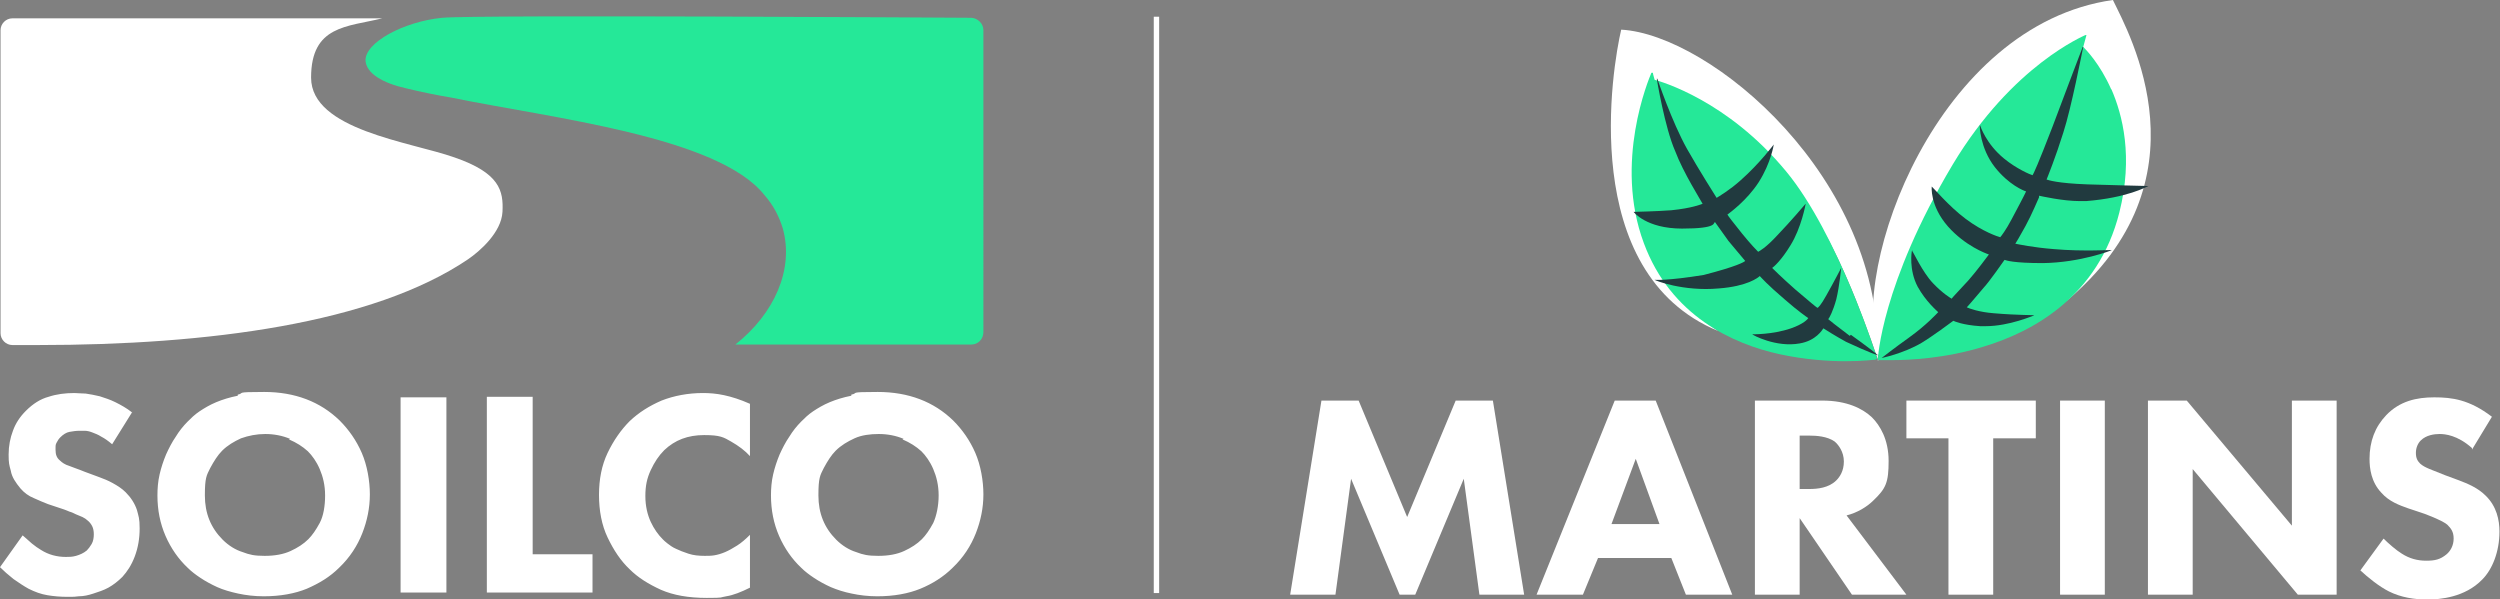 <?xml version="1.0" encoding="UTF-8"?>
<svg id="Layer_2" xmlns="http://www.w3.org/2000/svg" version="1.1" viewBox="0 0 463.7 111.1">
  <rect x="0" y="0" width="463.7" height="111.1" fill="#808080" stroke="none"/>
  <!-- Generator: Adobe Illustrator 29.7.1, SVG Export Plug-In . SVG Version: 2.1.1 Build 8)  -->
  <defs>
    <style>
      .st0 {
        fill: #fff;
      }

      .st1 {
        fill: #25e898;
      }

      .st2 {
        fill: #213a3f;
      }
    </style>
  </defs>
  <g id="Layer_1-2">
    <g>
      <path class="st1" d="M182.4,5.6c0-1.2-1-2.2-2.2-2.3,0,0-91.7-.6-98.2,0-7.1.7-14.4,4.6-14.2,8,.2,2.3,3.1,4.1,7.6,5.1,2.5.6,5.3,1.2,8.3,1.7,18.5,3.8,49.5,7.2,58.1,18.1,1.6,1.8,2.7,3.9,3.4,6.2,2.1,7.6-1.6,15.8-8.8,21.5h43.8c1.2,0,2.2-1,2.2-2.3V5.6h0Z"/>
      <path class="st0" d="M84.3,29.2c-8.2-2.9-26.6-5.1-26.6-14.8s6.7-9.4,13.2-11h0c0,0-68.6,0-68.6,0-1.2,0-2.2,1-2.2,2.2v56.2c0,1.2,1,2.2,2.2,2.2h4.8c31.5,0,62.1-4,79.7-15.9,2.2-1.5,6.2-5,6.4-8.8.2-3.9-.5-7.2-8.9-10.1"/>
      <path class="st0" d="M167.4,81.5c1.4.6,2.5,1.3,3.5,2.2.8.8,1.6,1.9,2.2,3.3s1,3,1,4.9-.4,3.8-1,5.1c-.7,1.3-1.4,2.3-2.1,3-.9.9-2,1.6-3.3,2.2-1.3.6-2.9.9-4.8.9s-2.8-.2-4.1-.7c-1.3-.4-2.6-1.2-3.7-2.3-2.2-2.2-3.3-4.9-3.3-8.2s.3-3.7,1-5.1c.7-1.3,1.4-2.4,2.2-3.2,1-1,2.2-1.7,3.5-2.3s2.9-.8,4.5-.8,3.2.3,4.6.9M157.9,73.4c-1.5.3-2.8.7-4,1.2-1.2.5-2.2,1.1-3.1,1.7-.9.6-1.6,1.3-2.2,1.9-.8.8-1.6,1.8-2.2,2.8-.7,1-1.3,2.2-1.8,3.3-.5,1.2-.9,2.4-1.2,3.7-.3,1.3-.4,2.6-.4,3.9,0,2.7.5,5.2,1.5,7.5,1,2.3,2.4,4.3,4.1,5.9.7.7,1.5,1.3,2.4,1.9.9.6,2,1.2,3.1,1.7,1.2.5,2.4.9,3.9,1.2,1.4.3,3,.5,4.7.5,3.1,0,5.8-.5,8-1.4s4.3-2.2,6-3.9c2-1.9,3.4-4.1,4.3-6.4.9-2.3,1.4-4.7,1.4-7.2s-.5-5.4-1.5-7.7c-1-2.3-2.4-4.3-4.1-6-3.6-3.5-8.3-5.3-14-5.3s-3.4.2-4.9.5M139.1,99.2c-.8.8-1.6,1.5-2.4,2-.8.5-1.5.9-2.2,1.2s-1.4.5-2,.6-1.2.1-1.8.1c-1.1,0-2.1-.1-3-.4-.9-.3-1.7-.6-2.3-.9-.7-.3-1.2-.7-1.6-1-.4-.3-.7-.6-.9-.8-.8-.8-1.6-1.9-2.2-3.2-.6-1.3-1-2.9-1-4.8s.3-3.3,1-4.8,1.5-2.7,2.5-3.7c2-1.9,4.4-2.8,7.4-2.8s3.6.4,5,1.2,2.6,1.7,3.5,2.7v-9.7c-1.8-.8-3.4-1.3-4.8-1.6-1.4-.3-2.7-.4-3.9-.4-2.8,0-5.4.5-7.7,1.4-2.3,1-4.2,2.2-5.9,3.8-1.6,1.6-3,3.6-4.1,5.9s-1.6,4.9-1.6,7.8.5,5.6,1.6,7.9,2.4,4.3,4.1,5.9c1.5,1.5,3.4,2.7,5.8,3.8,2.3,1,5.1,1.5,8.5,1.5s2.3-.1,3.6-.3c1.3-.2,2.8-.8,4.4-1.6v-9.6h0ZM90.3,73.7v36.2h19.6v-7.1h-11.1v-29.2h-8.5ZM74.3,109.9h8.5v-36.2h-8.5v36.2ZM53.6,81.5c1.4.6,2.5,1.3,3.5,2.2.8.8,1.6,1.9,2.2,3.3s1,3,1,4.9-.3,3.8-1,5.1c-.7,1.3-1.4,2.3-2.1,3-.9.9-2,1.6-3.3,2.2-1.3.6-2.9.9-4.8.9s-2.8-.2-4.1-.7c-1.3-.4-2.6-1.2-3.7-2.3-2.2-2.2-3.3-4.9-3.3-8.2s.3-3.7,1-5.1c.7-1.3,1.4-2.4,2.2-3.2,1-1,2.2-1.7,3.5-2.3,1.4-.5,2.9-.8,4.5-.8s3.2.3,4.6.9M44.1,73.4c-1.5.3-2.8.7-4,1.2-1.2.5-2.2,1.1-3.1,1.7s-1.6,1.3-2.2,1.9c-.8.8-1.6,1.8-2.2,2.8-.7,1-1.3,2.2-1.8,3.3-.5,1.2-.9,2.4-1.2,3.7-.3,1.3-.4,2.6-.4,3.9,0,2.7.5,5.2,1.5,7.5,1,2.3,2.4,4.3,4.1,5.9.7.7,1.5,1.3,2.4,1.9.9.6,2,1.2,3.1,1.7s2.5.9,3.9,1.2,3,.5,4.7.5c3.1,0,5.8-.5,8-1.4,2.3-1,4.3-2.2,6-3.9,2-1.9,3.4-4.1,4.3-6.4.9-2.3,1.4-4.7,1.4-7.2s-.5-5.4-1.5-7.7c-1-2.3-2.4-4.3-4.1-6-3.6-3.5-8.3-5.3-14-5.3s-3.5.2-4.9.5M24.5,76.5c-1-.8-2.1-1.4-3.1-1.9-1-.5-2-.8-2.9-1.1-.9-.2-1.8-.4-2.6-.5-.8,0-1.5-.1-2.1-.1-1.7,0-3.3.2-4.8.7-1.5.4-2.9,1.3-4.2,2.6-1.1,1.1-1.9,2.3-2.4,3.7-.5,1.3-.8,2.8-.8,4.4s.1,1.9.4,3c.2,1.2.9,2.2,1.8,3.3.7.8,1.5,1.4,2.5,1.8.9.4,1.8.8,2.6,1.1l3,1c.2.1.6.2,1,.4.4.1.8.3,1.2.5.4.2.8.3,1.2.5.4.2.7.4.9.6.4.3.7.7.9,1.1.2.4.3.9.3,1.5s-.1,1.3-.4,1.8c-.3.5-.6.9-.9,1.2-.6.5-1.3.8-2,1-.7.2-1.3.2-1.9.2-1.6,0-3.2-.4-4.6-1.3-.5-.3-1.1-.7-1.7-1.2-.6-.5-1.2-1.1-1.7-1.5L0,105.2c.7.7,1.5,1.4,2.5,2.2,1,.7,1.9,1.3,2.8,1.8,1.2.6,2.3,1,3.5,1.2,1.2.2,2.4.3,3.7.3s1.3,0,2.1-.1c.9,0,1.8-.2,2.7-.5s1.9-.6,2.8-1.1,1.8-1.2,2.6-2c.9-1,1.7-2.2,2.3-3.8.6-1.6.9-3.3.9-5.2s-.2-2.2-.5-3.4c-.4-1.2-1.1-2.3-2.1-3.3-.7-.7-1.5-1.2-2.4-1.7s-1.7-.8-2.5-1.1l-2.7-1c-1.2-.5-2.2-.8-2.9-1.1-.7-.2-1.3-.6-1.7-1-.6-.5-.8-1.1-.8-2s0-.9.2-1.3c.2-.4.4-.7.7-1,.5-.5,1.1-.9,1.7-1,.6-.1,1.2-.2,1.8-.2s.6,0,1,0c.4,0,.9.1,1.4.3.5.2,1.1.4,1.7.8.6.3,1.3.8,2,1.4l3.8-6.1h0Z"/>
    </g>
    <g>
      <path class="st0" d="M239.3,110.3l5.8-36h6.9l9,21.6,9-21.6h6.9l5.8,36h-8.3l-2.9-21.5-9,21.5h-2.9l-9-21.5-2.9,21.5h-8.3,0Z"/>
      <path class="st0" d="M310,103.5h-13.6l-2.8,6.8h-8.6l14.5-36h7.6l14.2,36h-8.6l-2.7-6.8h0ZM307.8,97.2l-4.4-12.1-4.5,12.1h8.9Z"/>
      <path class="st0" d="M338,74.3c4.6,0,7.5,1.5,9.2,3.1,1.5,1.5,3.1,4.1,3.1,8.1s-.5,5.1-2.8,7.3c-1.2,1.2-3,2.3-5,2.8l11.1,14.7h-10.1l-9.7-14.2v14.2h-8.3v-36h12.6,0ZM333.7,90.7h1.9c1.5,0,3.6-.2,5-1.6.6-.6,1.4-1.7,1.4-3.5s-1-3.1-1.7-3.7c-1.4-1-3.5-1.1-4.6-1.1h-1.9v9.9h0Z"/>
      <path class="st0" d="M369.7,81.3v29h-8.3v-29h-7.8v-7h24v7h-7.8Z"/>
      <path class="st0" d="M390.4,74.3v36h-8.3v-36h8.3Z"/>
      <path class="st0" d="M398.4,110.3v-36h7.2l19.5,23.2v-23.2h8.3v36h-7.2l-19.5-23.3v23.3h-8.3Z"/>
      <path class="st0" d="M458.5,83.1c-2.7-2.4-5-2.6-6-2.6s-2.5.2-3.5,1.2c-.5.5-.9,1.3-.9,2.3s.3,1.5.8,2c.9.8,2.1,1.1,4.5,2.1l2.7,1c1.6.6,3.5,1.4,4.9,2.8,2.1,2,2.6,4.6,2.6,6.7,0,3.7-1.3,7-3.2,8.9-3.2,3.3-7.8,3.7-10.2,3.7s-4.9-.4-7.1-1.5c-1.8-.9-3.9-2.6-5.3-3.9l4.3-5.9c.9.9,2.4,2.2,3.4,2.8,1.4.9,2.9,1.3,4.5,1.3s2.6-.2,3.8-1.2c.7-.6,1.3-1.6,1.3-2.9s-.5-1.9-1.2-2.6c-1-.8-3.2-1.6-4.2-2l-3-1c-1.7-.6-3.6-1.3-5-2.9-1.9-2-2.2-4.5-2.2-6.3,0-3.2,1-5.9,3.1-8.1,2.5-2.6,5.6-3.3,8.9-3.3s6.5.4,10.7,3.6l-3.7,6.1h0Z"/>
    </g>
    <rect class="st0" x="214" y="3.1" width="1" height="106.9"/>
    <g>
      <path class="st0" d="M348.4,66c7-20,10.1-39.4,37-56.6,12.8,12.1,7.7,36.5-2.2,46.5,26.9-22.5,11.8-49.5,8.7-55.9-32.5,4.6-49,49.5-43.5,66"/>
      <path class="st0" d="M348.4,66.9c-7-20-15.6-42.1-41.2-51.3-3.3,8.6-7.1,33.2,11.5,45.8-26.2-10.8-19.6-49.1-18-55.9,16.5.9,48.7,27.5,47.6,61.4"/>
    </g>
    <g>
      <path class="st1" d="M348.2,66.6c0-.2-7.3-23.2-16.9-34.8-10.9-13.2-23.3-16.7-24.4-17l-.3-1.1v-.2c0,0-.3,0-.3,0h0c-.5,1.2-7,16.6-1.4,31.6,5,13.5,16.5,18.7,25.2,20.6,4.6,1,9,1.3,12.2,1.3s5.6-.3,5.6-.3h.1s0-.2,0-.2Z"/>
      <path class="st1" d="M391.6,16.6c-2.1-4.8-4.8-7.5-5.2-7.9l.6-2.2h-.2c-.1.1-13.5,5.5-24.6,24-13.3,22.3-13.9,36.1-13.9,36.2h0c0,.1.1.1.1.1,0,0,.9,0,2.3,0,3.4,0,10.1-.3,17.2-2.5,9.3-2.8,21.3-9.4,25.2-24.9,2.6-10.3.6-18.1-1.5-22.9Z"/>
    </g>
    <g>
      <path class="st2" d="M343.1,62.3c-2.5-1.9-3.8-2.9-4-3.1.2-.2.9-1.5,1.5-3.7.6-2.5.9-5.8.9-5.8h0s-1.4,2.7-2.7,5c-1.1,2-1.6,2.4-1.7,2.4-.2-.1-1.4-1.1-4.1-3.4-2.6-2.3-4-3.7-4.3-4,.3-.2,1.7-1.4,3.4-4.2,2-3.2,2.8-7.6,2.8-7.6v-.2s0,.1,0,.1c0,0-2.7,3.2-5.2,5.8-2.2,2.4-3.4,3-3.6,3.1-.2-.2-1.3-1.3-3-3.4-1.7-2.1-2.6-3.3-2.7-3.5.4-.3,3.6-2.6,5.8-6,2.3-3.6,2.8-7,2.8-7v-.2s0,.2,0,.2c0,0-2.6,3.5-6.1,6.6-2.1,1.9-4.2,3.1-4.5,3.3-.3-.5-3.3-5.2-5.5-9.1-2.8-5-5.5-13-5.5-13h0c0,0-.1,0-.1,0h0c0,.1,1.5,9.1,3.4,13.4,1.5,4,4.8,9.2,5.1,9.8-.3.1-1.9.8-5.8,1.2-2.6.2-6.9.3-7,.3h0s0,0,0,0c0,0,2.3,3.1,9,3.1s5.7-1.1,6.1-1.2l2.5,3.5,3.1,3.7c-.2.2-1.5,1-7.7,2.6-6.8,1.1-9,.9-9.1.9h0c0,.1,5.3,2.2,11.9,1.6,5.3-.4,7.3-2,7.6-2.3.2.2,1.4,1.6,4.7,4.4,2.4,2.1,4,3.2,4.3,3.4-.1.2-.9,1.1-3.2,1.9-3.5,1.2-7.2,1.1-7.2,1.1h0c0,.1,4.4,2.5,8.8,1.7,3-.5,4.2-2.5,4.4-2.8.3.2,2.2,1.4,4.2,2.5,4.5,2.1,5.9,2.5,5.9,2.5h0c0-.1-2.2-1.8-5-3.8Z"/>
      <path class="st2" d="M378.2,36.3c.5.1,4.4,1,7.6,1s.8,0,1.1,0c7.7-.6,11.3-2.7,11.4-2.7h.2c0,0-.2-.1-.2-.1,0,0-8.3-.2-11.1-.3-5.6-.2-7.3-.8-7.6-.9.2-.5,1.7-4.2,3.1-8.7,1.5-4.6,3.5-15,3.7-15.9,0,0,0,0,0,0h0c0,0-.1,0-.1,0h0s0,0,0,0c-.3.8-4,10.5-5.6,14.8-2.7,7-3.5,8.7-3.7,9-.4-.1-3-1.2-5.3-3.1-3.3-2.7-4.4-6-4.4-6.1h-.1c0,0,0,4.1,2.8,7.7,2.6,3.3,5.4,4.4,5.8,4.5-.2.5-1.8,3.5-2.7,5.2-1,1.9-1.9,3.1-2.1,3.3-.4-.1-3.2-1-6.4-3.4-3.1-2.3-6.2-6-6.3-6h0c0,0,0,0,0,0,0,0-.4,3.5,3,7.4,3.2,3.6,7,5,7.6,5.2-.3.4-2.3,3.1-3.8,4.8-2.3,2.5-3,3.2-3.1,3.4-.2-.1-1.7-1-3.5-2.9-1.9-2-3.7-5.9-3.8-5.9v-.2c0,0-.1.2-.1.2,0,0-.6,3.4,1.1,6.6,1.5,2.7,3.5,4.4,3.8,4.7-.3.3-2.2,2.4-5.4,4.7-2.8,2-5.1,3.8-5.1,3.8h0c0,0,4-.8,7.4-2.8,2-1.2,5.5-3.8,5.9-4.1.2.1,1.8.8,5,1,.3,0,.7,0,1,0,4.4,0,8.9-2,9-2h0c0-.1-2.8,0-7.5-.4-2.7-.2-4.6-.9-5-1.1.4-.4,2.5-2.9,3.1-3.6,1.2-1.3,3.6-4.8,3.9-5.2.3.1,1.6.6,7.1.6,7.1-.1,12.8-2.4,12.8-2.4h0c0-.1-5.1.3-10.8-.2-3.8-.3-6.6-.9-7.1-1,.2-.3.8-1.3,1.9-3.3,1.2-2.2,2.3-4.9,2.5-5.3Z"/>
    </g>
  </g>
</svg>